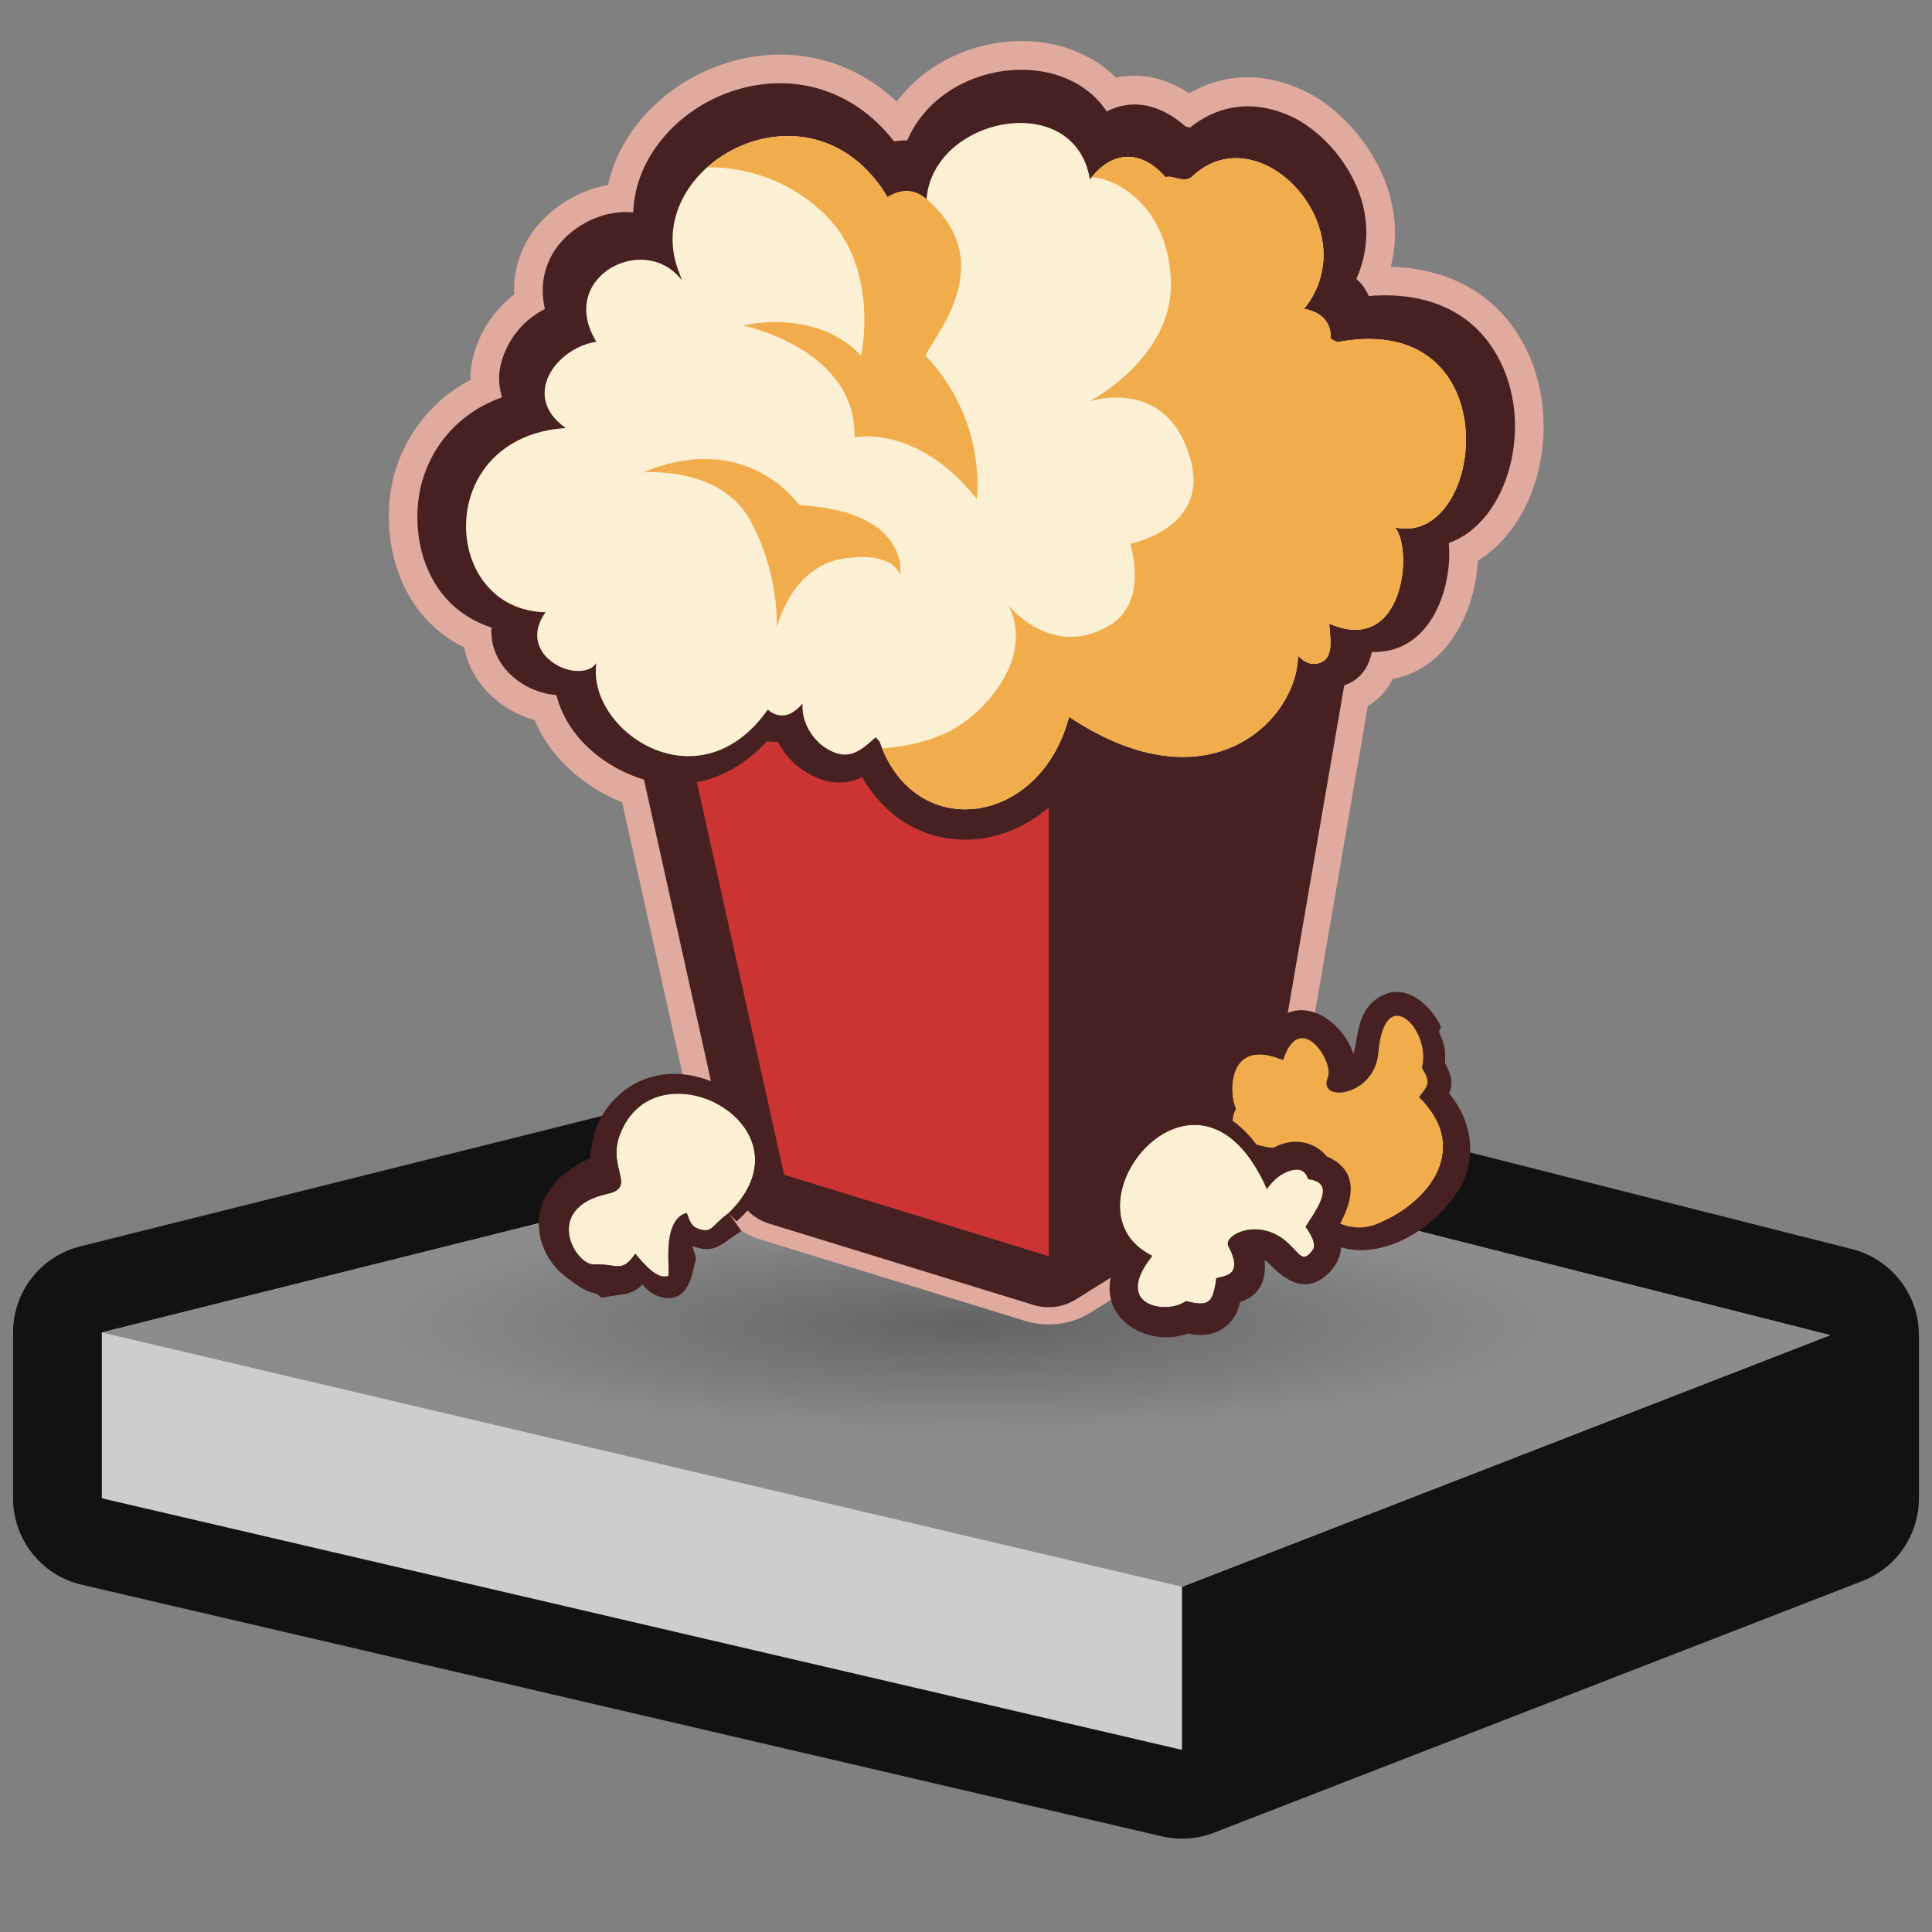 <?xml version="1.0" encoding="UTF-8" standalone="no"?>
<svg
   width="65"
   height="65"
   viewBox="0 0 65 65"
   version="1.1"
   xml:space="preserve"
   style="clip-rule:evenodd;fill-rule:evenodd;stroke-linejoin:round;stroke-miterlimit:2"
   id="svg20"
   sodipodi:docname="popcorn_layer.svg"
   inkscape:version="1.4 (e7c3feb, 2024-10-09)"
   xmlns:inkscape="http://www.inkscape.org/namespaces/inkscape"
   xmlns:sodipodi="http://sodipodi.sourceforge.net/DTD/sodipodi-0.dtd"
   xmlns="http://www.w3.org/2000/svg"
   xmlns:svg="http://www.w3.org/2000/svg"><rect x="0" y="0" width="65" height="65" fill="#808080" stroke="none"/><sodipodi:namedview
   id="namedview20"
   pagecolor="#ffffff"
   bordercolor="#000000"
   borderopacity="0.25"
   inkscape:showpageshadow="2"
   inkscape:pageopacity="0.0"
   inkscape:pagecheckerboard="0"
   inkscape:deskcolor="#d1d1d1"
   inkscape:zoom="13.647161"
   inkscape:cx="44.148376"
   inkscape:cy="28.284271"
   inkscape:window-width="2560"
   inkscape:window-height="1367"
   inkscape:window-x="0"
   inkscape:window-y="42"
   inkscape:window-maximized="1"
   inkscape:current-layer="unit_layer" />
    <g
   id="unit_layer"
   transform="translate(0.337,2.217)">
        <path
   d="m 2.365,39.715 29.073,-7.269 c 0.479,-0.119 0.979,-0.118 1.458,0.003 l 29.073,7.358 c 1.325,0.335 2.254,1.528 2.254,2.896 v 5.488 c 0,1.233 -0.757,2.339 -1.906,2.785 L 40.512,59.44 c -0.56,0.218 -1.173,0.261 -1.759,0.125 L 2.412,51.1 C 1.059,50.785 0.103,49.58 0.103,48.191 v -5.579 c 0,-1.37 0.932,-2.565 2.262,-2.897 z"
   style="fill:#121212"
   id="path1" />
        <path
   d="m 61.236,42.703 -21.805,8.464 v 5.489 L 3.089,48.191 v -5.579 l 29.074,-7.268 z"
   style="fill:#cdcdcd"
   id="path2" />
        <path
   d="M 3.089,42.612 39.431,51.167 61.236,42.703 32.163,35.344 Z"
   style="fill:#8c8c8c"
   id="path3" />
        <path
   id="path83475"
   d="M 52.006,42.346 C 52.006,44.351 43.076,46 32.223,46 21.37,46 12.439,44.351 12.439,42.346 c 0,-2.004 8.931,-3.653 19.784,-3.653 10.853,0 19.783,1.649 19.783,3.653 z"
   style="fill:url(#_Radial1);fill-rule:nonzero" />
        <path
   d="m 21.419,24.037 c -1.155,-0.312 -2.625,-1.264 -3.038,-2.87 -0.796,-0.056 -1.63,-0.547 -1.994,-1.306 -0.164,-0.342 -0.206,-0.67 -0.186,-0.964 -2.379,-0.77 -2.832,-3.395 -2.294,-5.058 0.28,-0.869 0.838,-1.643 1.631,-2.18 0.341,-0.231 0.69,-0.394 1.015,-0.511 -0.079,-0.247 -0.119,-0.529 -0.089,-0.841 0.031,-0.318 0.281,-1.481 1.53,-2.128 -0.117,-0.51 -0.128,-1.162 0.239,-1.824 0.456,-0.824 1.562,-1.537 2.731,-1.426 0.031,-0.73 0.265,-1.599 0.968,-2.461 1.124,-1.377 3.065,-2.173 4.927,-1.788 1.465,0.303 2.392,1.226 2.884,1.862 0.141,-0.028 0.286,-0.04 0.438,-0.03 1.173,-2.712 5.24,-3.204 6.716,-0.98 1.171,-0.596 2.179,0.084 2.657,0.512 L 39.705,2.073 c 0.463,-0.376 1.666,-1.156 3.375,-0.384 1.455,0.657 3.326,2.964 2.217,5.479 0.169,0.147 0.314,0.335 0.416,0.576 1.035,-0.096 3.167,-0.022 4.309,1.983 1.325,2.325 0.364,5.643 -1.615,6.321 0.013,0.148 0.017,0.31 0.013,0.486 -0.04,1.383 -0.773,3.24 -2.602,3.184 -0.098,0.477 -0.361,0.959 -1.001,1.144 l -2.702,15.667 c -0.082,0.482 -0.368,0.906 -0.782,1.164 l -5.479,3.424 c -0.422,0.264 -0.939,0.331 -1.416,0.186 l -8.902,-2.739 c -0.591,-0.181 -1.038,-0.666 -1.172,-1.27 z"
   style="fill:#472121;stroke-width:1.042"
   id="path4" />
        <path
   d="m 29.832,1.203 c 1.043,-1.401 2.803,-2.114 4.45,-2.033 1.115,0.054 2.167,0.466 2.93,1.228 0.986,-0.219 1.852,0.124 2.463,0.523 0.792,-0.46 2.105,-0.881 3.803,-0.114 1.635,0.738 3.675,3.175 2.979,5.949 1.356,0.041 3.272,0.503 4.404,2.491 0.949,1.665 0.925,3.755 0.237,5.336 -0.389,0.893 -0.986,1.62 -1.716,2.065 -0.076,1.629 -0.97,3.619 -2.861,3.978 -0.178,0.355 -0.447,0.675 -0.839,0.908 l -2.613,15.157 c -0.13,0.754 -0.575,1.416 -1.223,1.82 l -5.479,3.424 c -0.66,0.413 -1.468,0.518 -2.212,0.289 L 25.253,39.487 C 24.331,39.202 23.632,38.446 23.423,37.503 L 20.595,24.777 C 19.456,24.323 18.231,23.396 17.651,22.014 16.759,21.761 15.928,21.137 15.516,20.279 15.399,20.036 15.324,19.797 15.28,19.565 c -2.426,-1.185 -2.912,-4.107 -2.292,-6.023 0.346,-1.071 1.032,-2.021 2.009,-2.682 0.164,-0.112 0.329,-0.21 0.493,-0.296 -0.002,-0.114 0.003,-0.229 0.015,-0.349 0.036,-0.374 0.28,-1.624 1.455,-2.518 -0.023,-0.557 0.081,-1.179 0.429,-1.809 0.488,-0.881 1.529,-1.671 2.728,-1.881 0.152,-0.682 0.472,-1.419 1.068,-2.149 1.337,-1.64 3.654,-2.582 5.872,-2.122 1.224,0.253 2.136,0.864 2.775,1.468 z"
   style="fill:#e1aa9e;stroke-width:1.042"
   id="path5" />
        <path
   d="m 21.166,17.281 10.957,-5.478 c 0.397,-0.199 0.857,-0.236 1.281,-0.103 l 10.956,3.424 c 0.822,0.256 1.327,1.083 1.181,1.932 l -3.424,19.859 c -0.082,0.482 -0.368,0.906 -0.782,1.164 l -5.479,3.424 c -0.422,0.264 -0.939,0.331 -1.416,0.186 l -8.902,-2.739 c -0.591,-0.181 -1.038,-0.666 -1.172,-1.27 l -4.109,-18.489 c -0.171,-0.769 0.204,-1.556 0.909,-1.91 z"
   style="fill:#472121;stroke-width:1.042"
   id="path6" />
        <path
   d="m 21.934,18.818 4.109,18.488 8.902,2.739 5.478,-3.424 3.423,-19.858 -10.956,-3.423 z"
   style="fill:#cc3434;stroke-width:1.042"
   id="path7" />
        <path
   d="m 34.945,19.16 v 20.886 l 6.076,-3.424 3.799,-19.858 z"
   style="fill:#472121;stroke-width:1.042"
   id="path8" />
        <path
   d="m 16.202,18.897 c -2.379,-0.77 -2.832,-3.395 -2.294,-5.058 0.28,-0.869 0.838,-1.643 1.631,-2.18 0.341,-0.231 0.69,-0.394 1.015,-0.511 -0.079,-0.247 -0.119,-0.529 -0.089,-0.841 0.031,-0.318 0.281,-1.481 1.53,-2.128 -0.117,-0.51 -0.128,-1.162 0.239,-1.824 0.456,-0.824 1.562,-1.537 2.731,-1.426 0.031,-0.73 0.265,-1.599 0.968,-2.461 1.124,-1.377 3.065,-2.173 4.927,-1.788 1.465,0.303 2.392,1.226 2.884,1.862 0.141,-0.028 0.286,-0.04 0.438,-0.03 1.173,-2.712 5.24,-3.204 6.716,-0.98 1.171,-0.596 2.179,0.084 2.657,0.512 L 39.705,2.073 c 0.463,-0.376 1.666,-1.156 3.375,-0.384 1.455,0.657 3.326,2.964 2.217,5.479 0.169,0.147 0.314,0.335 0.416,0.576 1.035,-0.096 3.167,-0.022 4.309,1.983 1.325,2.325 0.364,5.643 -1.615,6.321 0.013,0.148 0.017,0.31 0.013,0.486 -0.04,1.383 -0.773,3.24 -2.602,3.184 -0.102,0.499 -0.386,1.004 -1.091,1.168 -0.071,0.017 -0.14,0.027 -0.206,0.032 -0.152,0.459 -0.418,1.005 -0.882,1.547 -1.125,1.313 -2.656,1.723 -3.777,1.728 -1.476,0.006 -2.722,-0.501 -3.613,-0.985 -0.394,0.817 -1.136,1.894 -2.46,2.474 -1.047,0.459 -2.198,0.468 -3.189,0.036 -0.993,-0.433 -1.59,-1.193 -1.926,-1.786 -0.411,0.191 -0.932,0.276 -1.545,0.009 -0.678,-0.294 -1.068,-0.754 -1.294,-1.203 -0.117,0.01 -0.24,0.006 -0.368,-0.017 -0.621,0.675 -1.879,1.683 -3.681,1.395 -1.187,-0.19 -2.947,-1.168 -3.406,-2.949 -0.796,-0.056 -1.63,-0.547 -1.994,-1.306 -0.164,-0.342 -0.206,-0.67 -0.186,-0.964 z"
   style="fill:#472121;stroke-width:1.042"
   id="path9" />
        <path
   d="m 25.494,21.658 c -2.333,3.307 -6.106,0.688 -5.765,-1.564 -0.554,0.771 -2.767,-0.242 -1.712,-1.712 -3.56,-0.076 -3.793,-5.913 0.68,-6.198 -1.548,-1.084 -0.279,-2.719 1.032,-2.901 -1.335,-2.167 1.583,-3.692 2.845,-2.107 0.06,0.076 -0.038,-0.146 -0.107,-0.342 -1.25,-3.526 4.499,-6.689 7.058,-2.419 0.543,-0.342 0.986,-0.211 1.311,0.071 0.207,-2.772 4.984,-3.735 5.496,-0.669 0.337,-0.443 0.979,-1.023 1.847,-0.624 0.298,0.138 0.541,0.371 0.701,0.555 0.213,-0.102 0.619,0.23 0.9,-0.034 2.254,-2.124 5.904,1.78 3.76,4.459 0.351,0.065 0.714,0.232 0.849,0.638 0.04,0.121 0.052,0.246 0.042,0.372 0.09,0.025 0.173,0.12 0.273,0.101 5.823,-1.057 4.931,6.927 1.894,6.244 0.623,0.744 0.295,4.337 -2.215,3.237 0.03,0.518 0.182,1.17 -0.349,1.33 -0.429,0.13 -0.703,-0.284 -0.703,-0.249 -0.006,2.107 -2.951,5.216 -7.7,2.055 -0.975,3.701 -5.188,4.242 -6.367,0.855 -0.026,-0.074 -0.102,-0.113 -0.138,-0.17 -0.52,0.465 -0.941,0.856 -1.712,0.342 -0.409,-0.272 -0.789,-0.83 -0.751,-1.476 -0.172,0.202 -0.383,0.376 -0.629,0.4 -0.211,0.021 -0.393,-0.071 -0.54,-0.193 z"
   style="fill:#fcf0d4;stroke-width:1.042"
   id="path10" />
        <path
   d="m 30.836,4.485 c 2.598,2.207 0.04,4.837 -0.026,5.274 2.087,2.196 1.712,4.803 1.712,4.803 -2.017,-2.528 -4.108,-2.065 -4.108,-2.065 0.069,-2.991 -3.766,-3.766 -3.766,-3.766 2.793,-0.532 3.983,1.028 3.983,1.028 0,0 0.667,-2.96 -1.245,-4.794 -1.65,-1.582 -3.611,-1.566 -3.931,-1.552 1.6,-1.429 4.464,-1.677 6.07,1.003 0.543,-0.342 0.985,-0.211 1.311,0.07 z"
   style="fill:#f1ac4b;stroke-width:1.042"
   id="path11" />
        <path
   d="m 36.318,3.744 c 10e-4,0.003 10e-4,0.006 0.002,0.008 -0.004,0.001 -0.006,0.001 -0.006,0.001 0,0 0.002,-0.003 0.004,-0.009 z m 0.067,0.005 c 0.349,-0.432 0.969,-0.935 1.794,-0.557 0.298,0.138 0.541,0.371 0.701,0.555 0.213,-0.102 0.619,0.23 0.9,-0.034 2.254,-2.124 5.904,1.78 3.76,4.459 0.351,0.065 0.714,0.232 0.849,0.638 0.04,0.121 0.052,0.246 0.042,0.372 0.09,0.025 0.173,0.12 0.273,0.101 5.823,-1.057 4.931,6.927 1.894,6.244 0.623,0.744 0.295,4.337 -2.215,3.237 0.03,0.518 0.182,1.17 -0.349,1.33 -0.429,0.13 -0.703,-0.284 -0.703,-0.249 -0.006,2.107 -2.951,5.216 -7.7,2.055 -0.954,3.621 -5.01,4.217 -6.288,1.066 1.483,-0.134 2.603,-0.524 3.549,-1.604 1.613,-1.843 0.685,-3.228 0.685,-3.228 0,0 1.463,1.862 3.423,0.685 1.332,-0.8 0.685,-2.739 0.685,-2.739 0,0 2.612,-0.507 2.055,-2.738 -0.74,-2.959 -3.424,-2.055 -3.424,-2.055 0,0 2.873,-1.49 2.739,-4.109 C 38.916,4.485 36.949,3.72 36.385,3.749 Z"
   style="fill:#f1ac4b;stroke-width:1.042"
   id="path12" />
        <path
   d="m 21.308,13.677 c 0,0 2.559,-0.226 3.572,1.574 1.014,1.799 0.918,3.653 0.918,3.653 0,0 0.468,-2.058 2.239,-2.329 1.771,-0.27 1.911,0.58 1.911,0.58 0,0 0.398,-2.164 -3.395,-2.377 0,0 -1.753,-2.57 -5.245,-1.101 z"
   style="fill:#f1ac4b;stroke-width:1.042"
   id="path13" />
        <path
   d="m 24.174,38.597 c 3.033,-2.94 -2.535,-5.833 -3.677,-2.582 -0.383,1.089 0.59,1.713 -0.401,1.932 -2.188,0.482 -1.081,2.407 -0.443,2.377 0.775,-0.038 0.918,0.313 1.383,-0.363 0.309,0.37 0.732,0.868 1.101,0.754 0.114,-0.035 -0.273,-1.855 0.617,-2.122 0.05,-0.015 0.083,0.402 0.351,0.51 0.531,0.212 0.476,-0.084 1.068,-0.505 z"
   style="fill:#fcf0d4;stroke-width:1.042"
   id="path14" />
        <path
   d="m 21.275,40.996 c -0.363,0.399 -0.77,0.318 -1.282,0.434 -0.098,0.022 -0.101,0.015 -0.174,-0.054 -0.169,-0.161 -0.291,0.041 -1.194,-0.695 -0.555,-0.452 -0.963,-1.255 -0.797,-2.098 0.21,-1.065 1.177,-1.605 1.689,-1.83 0.075,-0.608 0.138,-1.322 0.893,-2.059 2.43,-2.366 7.175,1.126 4.189,4.04 -0.05,0.05 -0.104,0.096 -0.154,0.145 l -0.254,-0.263 0.416,0.58 c -0.607,0.391 -0.825,0.707 -1.392,0.586 -0.097,-0.021 -0.185,-0.048 -0.262,-0.081 0.077,0.261 0.154,0.374 0.101,0.535 -0.1,0.305 -0.185,1.469 -1.198,1.172 -0.266,-0.078 -0.458,-0.259 -0.582,-0.41 z m 2.899,-2.399 c 3.033,-2.94 -2.535,-5.833 -3.677,-2.582 -0.383,1.089 0.59,1.713 -0.401,1.932 -2.188,0.482 -1.081,2.407 -0.443,2.377 0.775,-0.038 0.918,0.313 1.383,-0.363 0.309,0.37 0.732,0.868 1.101,0.754 0.114,-0.035 -0.273,-1.855 0.617,-2.122 0.05,-0.015 0.083,0.402 0.351,0.51 0.531,0.212 0.476,-0.084 1.068,-0.505 z"
   style="fill:#472121;stroke-width:1.042"
   id="path15" />
        <path
   d="m 43.256,36.269 c -0.411,1.098 1.079,3.309 2.68,2.714 1.611,-0.597 3.336,-2.438 1.47,-4.292 0.349,-0.435 0.379,-0.501 0.095,-0.99 0.345,-1.208 -1.255,-2.971 -1.468,-0.493 -0.127,1.479 -2.049,1.677 -1.698,0.833 0.231,-0.554 -0.955,-2.315 -1.501,-0.592 -1.913,-0.813 -1.833,1.186 -1.592,1.628 -0.004,0.041 -0.545,0.916 0.809,1.249 0.87,0.215 1.194,-0.052 1.205,-0.057 z"
   style="fill:#f1ac4b;stroke-width:1.042"
   id="path16" />
        <path
   d="m 40.481,35.03 c -0.417,-1.565 0.374,-2.763 1.866,-2.621 0.952,-1.343 2.474,-0.334 2.85,0.837 0.165,-0.55 0.109,-1.429 0.838,-1.898 1.137,-0.731 2.119,0.827 2.102,1.013 -0.004,0.041 -0.057,0.067 -0.057,0.106 0,0.187 0.254,0.316 0.195,1.072 0.238,0.445 0.272,0.712 0.142,1.03 0.407,0.497 0.909,1.377 0.628,2.533 -0.388,1.589 -3.153,3.77 -5.119,2.196 -0.471,-0.377 -1.048,-1.141 -1.163,-2.027 -0.983,0.026 -1.9,-0.554 -2.178,-1.022 -0.285,-0.481 -0.19,-0.964 -0.102,-1.22 z m 2.775,1.239 c -0.411,1.098 1.079,3.309 2.68,2.714 1.611,-0.597 3.336,-2.438 1.47,-4.292 0.349,-0.435 0.379,-0.501 0.095,-0.99 0.345,-1.208 -1.255,-2.971 -1.468,-0.493 -0.127,1.479 -2.049,1.677 -1.698,0.833 0.231,-0.554 -0.955,-2.315 -1.501,-0.592 -1.913,-0.813 -1.833,1.186 -1.592,1.628 -0.004,0.041 -0.545,0.916 0.809,1.249 0.87,0.215 1.194,-0.052 1.205,-0.057 z"
   style="fill:#472121;stroke-width:1.042"
   id="path17" />
        <path
   d="m 42.286,37.79 c -2.324,-5.328 -7.089,0.673 -3.853,2.245 -1.382,1.729 0.531,1.98 1.128,1.52 0.76,0.189 0.908,0.089 1.023,-0.766 0.219,-0.09 0.953,-0.043 0.405,-1.084 -0.19,-0.361 1.021,-0.997 1.992,-0.117 0.426,0.386 0.506,0.719 0.85,0.242 0.164,-0.226 -0.207,-0.721 -0.246,-0.771 0.638,-0.947 0.877,-1.492 0.087,-1.606 -0.018,-0.011 -0.068,-0.371 -0.474,-0.312 -0.523,0.077 -0.859,0.573 -0.911,0.649 z"
   style="fill:#fcf0d4;stroke-width:1.042"
   id="path18" />
        <path
   d="m 37.241,40.195 c -2.513,-2.745 2.409,-7.684 4.915,-3.568 0.435,-0.337 1.052,-0.615 1.72,-0.282 0.185,0.092 0.322,0.219 0.422,0.343 1.253,0.532 0.775,1.715 0.373,2.404 0.172,0.439 0.232,1.053 -0.383,1.596 -0.97,0.857 -1.848,-0.372 -2.051,-0.493 l -0.027,-0.016 c 0.049,0.467 -0.027,1.162 -0.829,1.411 -0.077,0.41 -0.299,0.705 -0.569,0.886 -0.414,0.278 -0.857,0.239 -1.169,0.171 -1.102,0.38 -2.096,-0.154 -2.443,-0.751 -0.355,-0.61 -0.195,-1.239 0.041,-1.701 z m 5.045,-2.405 c -2.324,-5.328 -7.089,0.673 -3.853,2.245 -1.382,1.729 0.531,1.98 1.128,1.52 0.76,0.189 0.908,0.089 1.023,-0.766 0.219,-0.09 0.953,-0.043 0.405,-1.084 -0.19,-0.361 1.021,-0.997 1.992,-0.117 0.426,0.386 0.506,0.719 0.85,0.242 0.164,-0.226 -0.207,-0.721 -0.246,-0.771 0.638,-0.947 0.877,-1.492 0.087,-1.606 -0.018,-0.011 -0.068,-0.371 -0.474,-0.312 -0.523,0.077 -0.859,0.573 -0.911,0.649 z"
   style="fill:#472121;stroke-width:1.042"
   id="path19" />
    </g>
    <defs
   id="defs20">
        <radialGradient
   id="_Radial1"
   cx="0"
   cy="0"
   r="1"
   gradientUnits="userSpaceOnUse"
   gradientTransform="matrix(19.783,0,0,3.654,32.223,42.346)"><stop
     offset="0"
     style="stop-color:black;stop-opacity:0.29"
     id="stop19" /><stop
     offset="1"
     style="stop-color:black;stop-opacity:0"
     id="stop20" /></radialGradient>
    </defs>
</svg>
